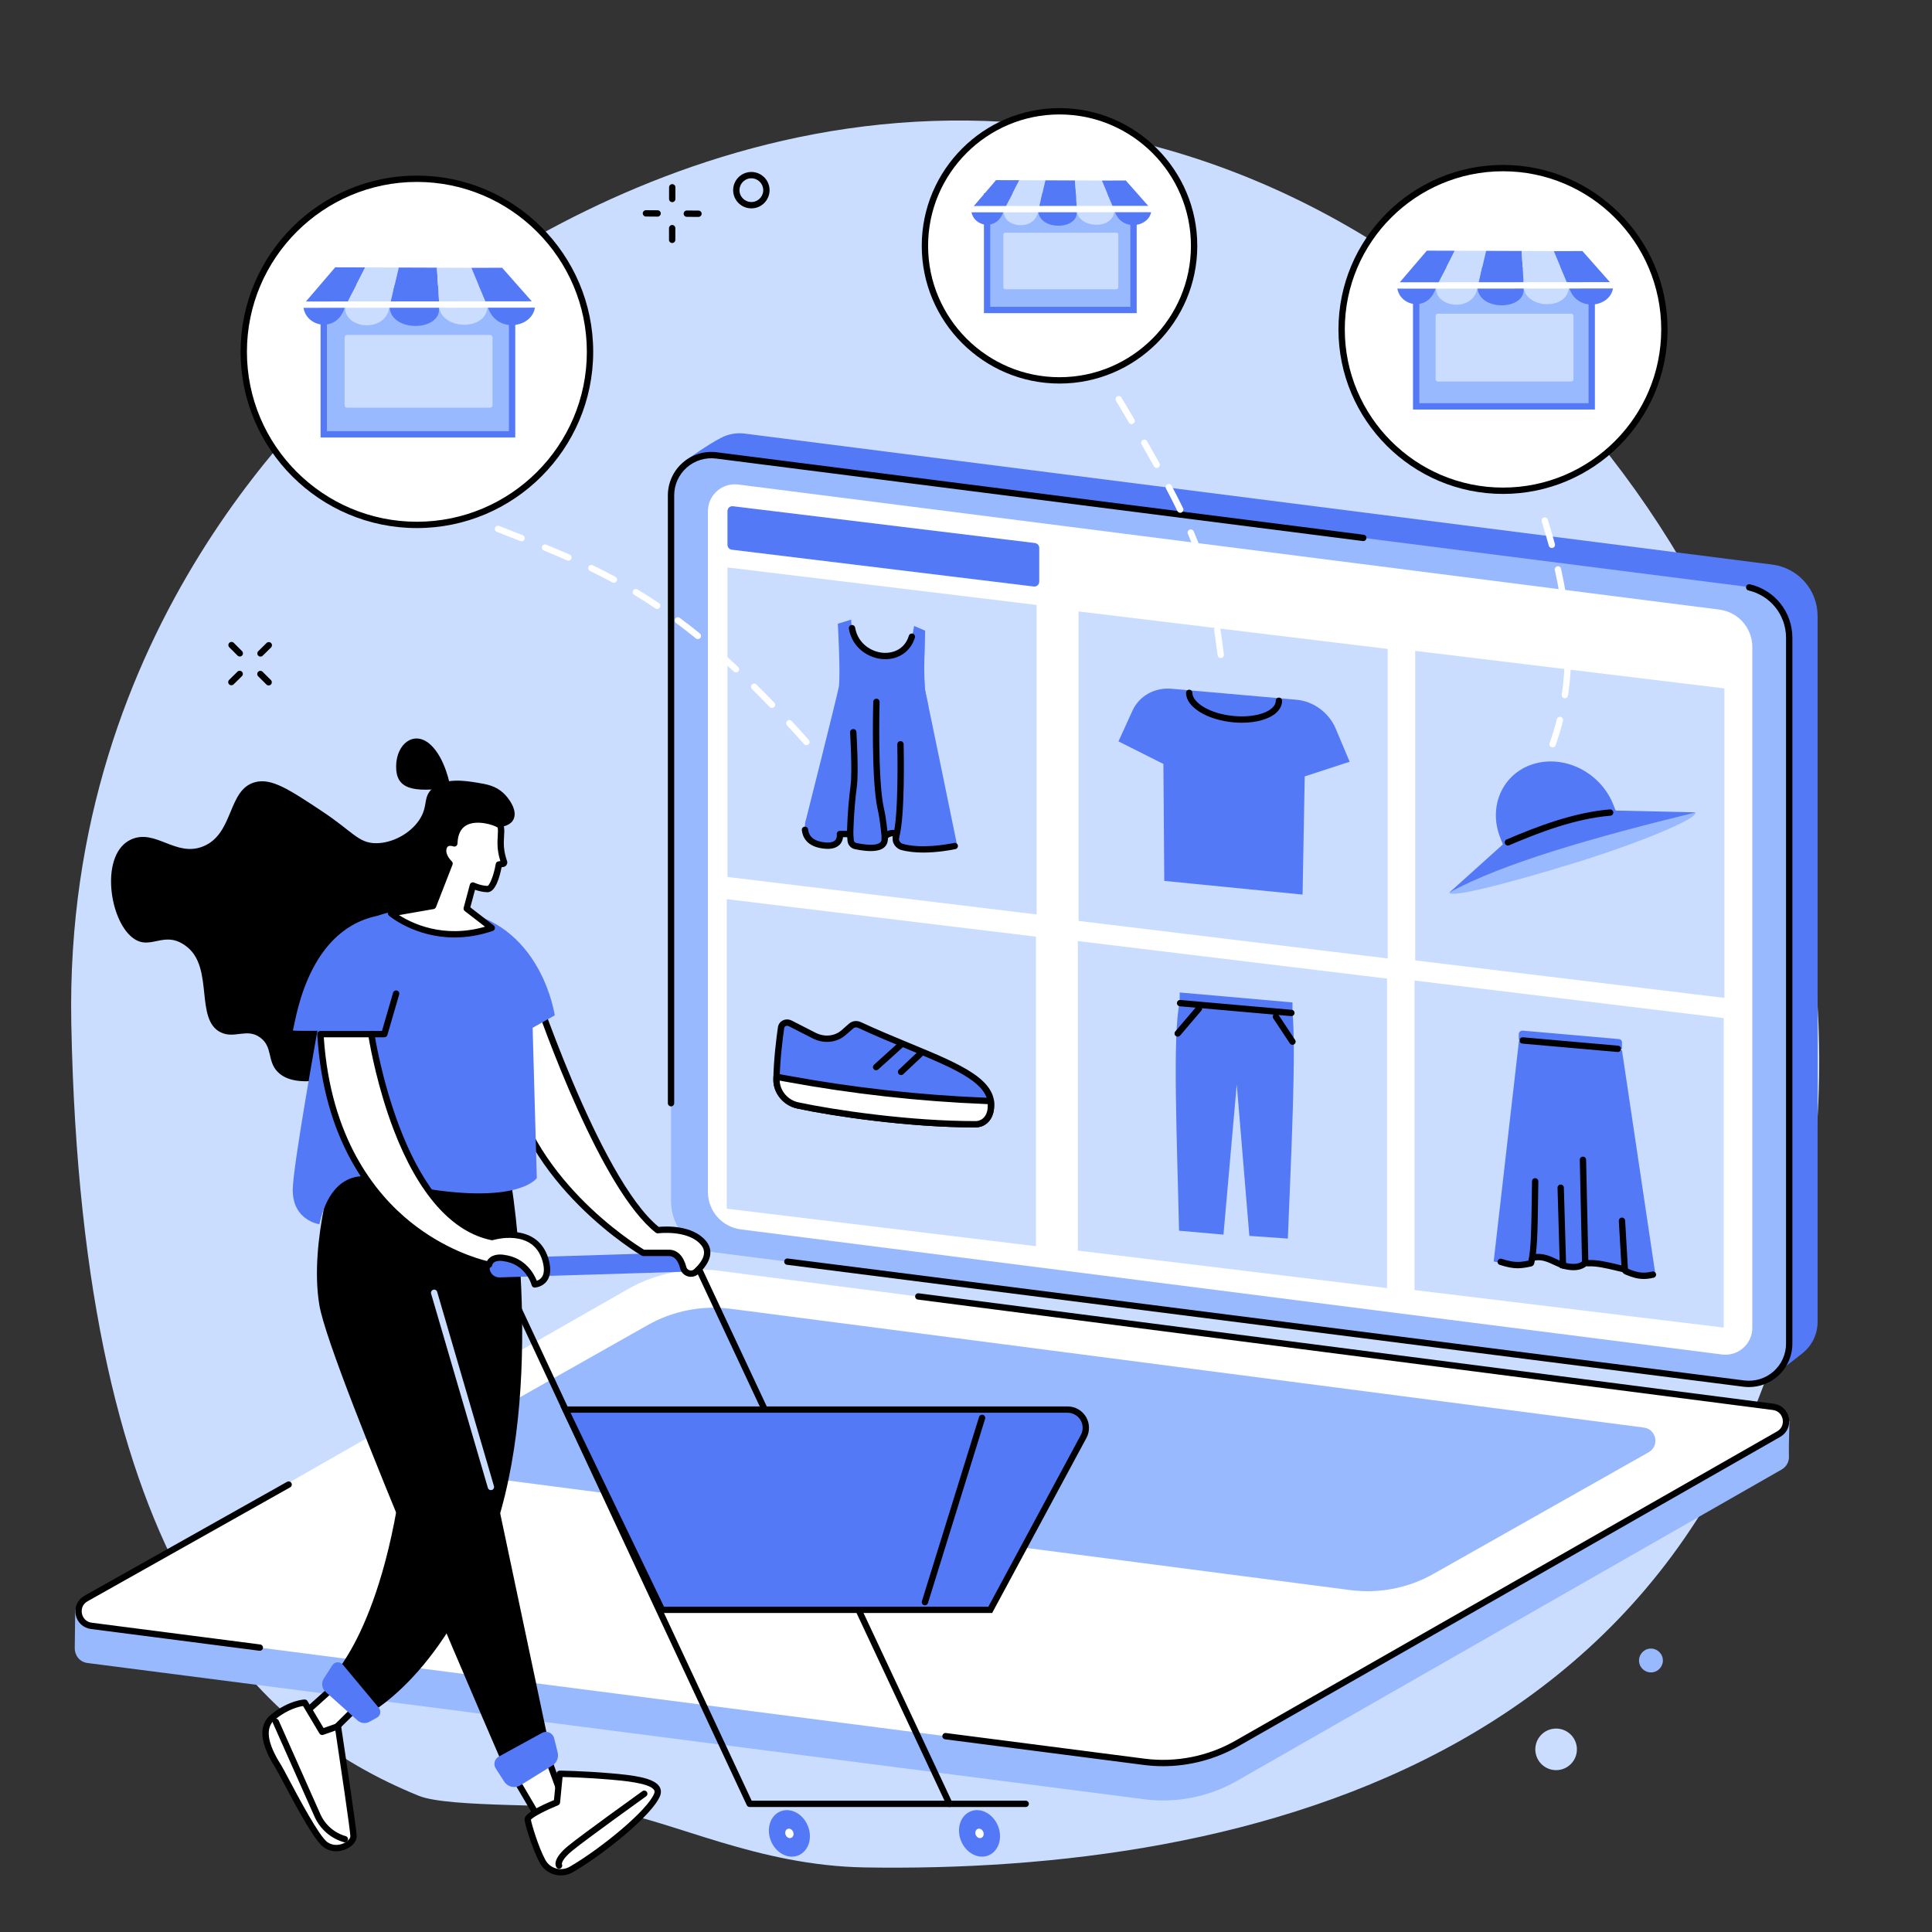 <svg xmlns="http://www.w3.org/2000/svg" xmlns:xlink="http://www.w3.org/1999/xlink" width="1920" zoomAndPan="magnify" viewBox="0 0 1440 1440" height="1920" preserveAspectRatio="xMidYMid meet" version="1.0"><rect x="0" y="0" width="1440" height="1440" fill="#333333" stroke="none"/><defs><clipPath id="id1"><path d="M 390 1319 L 493 1319 L 493 1397.875 L 390 1397.875 Z M 390 1319 " clip-rule="nonzero"/></clipPath></defs><path fill="#caddff" d="M 817.773 99.309 C 516.297 43.34 286.66 252.582 269.633 268.613 C 242.648 294.016 47.352 463.488 53.141 762.961 C 61.035 1171.09 192.145 1289.555 312.094 1338.473 C 334.816 1347.742 421.801 1343.965 452.82 1349.137 C 502.582 1357.422 564.496 1390.574 644.863 1391.879 C 921.633 1396.359 1312.473 1316.156 1353.215 853.473 C 1384.621 496.699 1141.855 159.473 817.773 99.309 " fill-opacity="1" fill-rule="nonzero"/><path fill="#5479f7" d="M 1323.203 1024.121 L 555.043 917.328 C 535.754 914.871 521.301 898.465 521.301 879.023 L 510.766 343.402 C 510.766 343.402 528.277 330.781 538.199 325.945 C 543.254 323.48 549.066 322.402 555.113 323.18 L 1320.992 420.82 C 1340.277 423.273 1354.73 439.684 1354.73 459.117 L 1354.73 985.207 C 1354.73 994.617 1350.422 1002.918 1343.773 1008.387 C 1337.645 1013.422 1323.203 1024.121 1323.203 1024.121 " fill-opacity="1" fill-rule="nonzero"/><path fill="#99b9ff" d="M 1299.762 1031.242 L 533.883 933.602 C 514.598 931.145 500.145 914.734 500.145 895.301 L 500.145 369.211 C 500.145 351.133 516.02 337.164 533.961 339.445 L 1299.836 437.086 C 1319.117 439.547 1333.578 455.953 1333.578 475.387 L 1333.578 1001.477 C 1333.578 1019.555 1317.703 1033.523 1299.762 1031.242 " fill-opacity="1" fill-rule="nonzero"/><path fill="#ffffff" d="M 1283.48 1009.555 L 552.188 916.324 C 538.164 914.535 527.648 902.605 527.648 888.473 L 527.648 381.008 C 527.648 368.941 538.25 359.605 550.234 361.133 L 1281.523 454.367 C 1295.547 456.152 1306.066 468.086 1306.066 482.223 L 1306.066 989.676 C 1306.066 1001.754 1295.465 1011.086 1283.48 1009.555 " fill-opacity="1" fill-rule="nonzero"/><path fill="#000000" d="M 500.148 824.645 C 498.844 824.645 497.785 823.574 497.785 822.281 L 497.785 369.211 C 497.785 359.91 501.789 351.062 508.766 344.918 C 515.742 338.781 525.035 335.926 534.262 337.102 L 1016.426 398.57 C 1017.711 398.738 1018.633 399.926 1018.469 401.211 C 1018.301 402.508 1017.109 403.422 1015.82 403.258 L 533.664 341.781 C 525.785 340.781 517.848 343.215 511.887 348.461 C 505.926 353.711 502.508 361.27 502.508 369.211 L 502.508 822.281 C 502.508 823.574 501.453 824.645 500.148 824.645 " fill-opacity="1" fill-rule="nonzero"/><path fill="#000000" d="M 1303.555 1033.84 C 1302.191 1033.84 1300.824 1033.754 1299.461 1033.582 L 586.547 942.695 C 585.254 942.531 584.344 941.348 584.508 940.055 C 584.672 938.758 585.852 937.848 587.148 938.016 L 1300.059 1028.902 C 1307.941 1029.898 1315.871 1027.469 1321.836 1022.223 C 1327.797 1016.98 1331.211 1009.414 1331.211 1001.477 L 1331.211 475.395 C 1331.211 458.457 1319.695 443.938 1303.23 440.094 C 1301.949 439.797 1301.168 438.527 1301.469 437.258 C 1301.766 435.988 1303.031 435.207 1304.293 435.496 C 1322.922 439.84 1335.93 456.246 1335.93 475.395 L 1335.93 1001.477 C 1335.93 1010.77 1331.93 1019.625 1324.949 1025.766 C 1319.004 1031 1311.383 1033.84 1303.555 1033.84 " fill-opacity="1" fill-rule="nonzero"/><path fill="#99b9ff" d="M 852.941 1341.07 L 65.281 1239.523 C 59.113 1238.734 55.637 1233.574 55.715 1228.41 C 55.77 1224.855 56.059 1199.789 56.059 1199.789 L 472.539 961.773 C 493.406 949.859 520.406 945.258 544.238 948.309 L 1321.957 1048.602 C 1326.641 1049.203 1330.66 1052.238 1332.512 1056.578 L 1333.762 1059.512 C 1333.762 1059.512 1333.09 1080.406 1333.359 1085.297 C 1333.574 1089.113 1331.863 1093.051 1327.855 1095.336 L 921.828 1327.414 C 900.961 1339.328 876.773 1344.121 852.941 1341.07 " fill-opacity="1" fill-rule="nonzero"/><path fill="#ffffff" d="M 852.945 1313.172 L 68.094 1211.824 C 57.68 1210.484 54.938 1196.672 64.059 1191.465 L 467.906 960.883 C 488.773 948.969 512.953 944.176 536.793 947.227 L 1321.641 1048.582 C 1332.066 1049.922 1334.805 1063.734 1325.688 1068.941 L 921.836 1299.516 C 900.969 1311.43 876.789 1316.223 852.945 1313.172 " fill-opacity="1" fill-rule="nonzero"/><path fill="#99b9ff" d="M 1006.609 1185.184 L 326.043 1096.652 C 316.637 1095.449 314.16 1082.973 322.398 1078.27 L 482.418 987.824 C 501.27 977.062 523.109 972.738 544.637 975.492 L 1225.203 1064.023 C 1234.617 1065.227 1237.094 1077.703 1228.852 1082.402 L 1068.836 1172.852 C 1049.984 1183.605 1028.141 1187.938 1006.609 1185.184 " fill-opacity="1" fill-rule="nonzero"/><path fill="#000000" d="M 866.824 1316.418 C 862.09 1316.418 857.355 1316.117 852.648 1315.512 L 704.418 1296.375 C 703.129 1296.211 702.215 1295.02 702.383 1293.727 C 702.547 1292.441 703.727 1291.527 705.027 1291.691 L 853.25 1310.832 C 876.422 1313.809 900.371 1309.055 920.66 1297.469 L 1324.508 1066.891 C 1328.469 1064.629 1329.254 1060.699 1328.676 1057.766 C 1328.098 1054.836 1325.859 1051.5 1321.34 1050.922 L 684.145 968.637 C 682.852 968.473 681.941 967.281 682.105 965.996 C 682.273 964.703 683.457 963.789 684.75 963.953 L 1321.945 1046.242 C 1327.715 1046.984 1332.172 1051.145 1333.309 1056.848 C 1334.434 1062.555 1331.898 1068.102 1326.848 1070.988 L 923.008 1301.566 C 905.941 1311.312 886.414 1316.418 866.824 1316.418 " fill-opacity="1" fill-rule="nonzero"/><path fill="#000000" d="M 193.656 1230.395 C 193.551 1230.395 193.453 1230.387 193.352 1230.371 L 67.793 1214.164 C 62.023 1213.422 57.562 1209.258 56.434 1203.551 C 55.301 1197.844 57.836 1192.297 62.887 1189.418 L 213.984 1104.445 C 215.121 1103.809 216.559 1104.211 217.195 1105.352 C 217.836 1106.48 217.438 1107.926 216.301 1108.559 L 65.215 1193.523 C 61.273 1195.77 60.484 1199.711 61.062 1202.633 C 61.648 1205.562 63.875 1208.902 68.395 1209.477 L 193.953 1225.695 C 195.246 1225.863 196.16 1227.043 195.992 1228.34 C 195.84 1229.527 194.824 1230.395 193.656 1230.395 " fill-opacity="1" fill-rule="nonzero"/><path fill="#caddff" d="M 772.641 681.586 L 542.199 653.625 L 542.199 422.938 L 772.641 450.898 L 772.641 681.586 " fill-opacity="1" fill-rule="nonzero"/><path fill="#caddff" d="M 772.133 928.836 L 541.688 900.879 L 541.688 670.184 L 772.133 698.148 L 772.133 928.836 " fill-opacity="1" fill-rule="nonzero"/><path fill="#caddff" d="M 1034.32 714.367 L 803.875 686.402 L 803.875 455.719 L 1034.32 483.676 L 1034.32 714.367 " fill-opacity="1" fill-rule="nonzero"/><path fill="#caddff" d="M 1033.809 960.078 L 803.363 932.117 L 803.363 701.426 L 1033.809 729.387 L 1033.809 960.078 " fill-opacity="1" fill-rule="nonzero"/><path fill="#caddff" d="M 1285.262 743.781 L 1054.816 715.824 L 1054.816 485.129 L 1285.262 513.098 L 1285.262 743.781 " fill-opacity="1" fill-rule="nonzero"/><path fill="#caddff" d="M 1284.75 989.492 L 1054.305 961.531 L 1054.305 730.848 L 1284.75 758.809 L 1284.75 989.492 " fill-opacity="1" fill-rule="nonzero"/><path fill="#5479f7" d="M 770.492 437.148 L 545.445 409.719 C 543.594 409.496 542.207 407.926 542.207 406.07 L 542.207 380.938 C 542.207 378.742 544.121 377.051 546.297 377.312 L 771.348 404.738 C 773.195 404.961 774.586 406.531 774.586 408.395 L 774.586 433.523 C 774.586 435.715 772.672 437.41 770.492 437.148 " fill-opacity="1" fill-rule="nonzero"/><path fill="#5479f7" d="M 1005.953 567.758 L 995.57 543.117 C 990.531 531.148 979.008 522.668 966.262 521.543 L 873.336 513.359 C 860.594 512.238 849.07 518.688 844.027 529.77 L 833.645 552.582 L 867.133 569.402 L 867.77 656.562 L 970.867 666.773 L 972.465 578.676 L 1005.953 567.758 " fill-opacity="1" fill-rule="nonzero"/><path fill="#000000" d="M 925.621 538.684 C 923.648 538.684 921.637 538.598 919.586 538.414 C 899.637 536.656 884.004 526.996 884.004 516.422 C 884.004 515.113 885.062 514.059 886.367 514.059 C 887.668 514.059 888.73 515.113 888.73 516.422 C 888.73 523.441 901.297 532.07 920.008 533.715 C 931.961 534.762 943.004 532.402 948.148 527.695 C 949.953 526.043 950.867 524.23 950.867 522.309 C 950.867 521.008 951.926 519.949 953.227 519.949 C 954.527 519.949 955.59 521.008 955.59 522.309 C 955.59 525.562 954.117 528.625 951.336 531.172 C 946.105 535.957 936.57 538.684 925.621 538.684 " fill-opacity="1" fill-rule="nonzero"/><path fill="#5479f7" d="M 963.344 754.457 L 879.273 747.047 L 879.273 739.742 L 963.344 747.145 L 963.344 754.457 " fill-opacity="1" fill-rule="nonzero"/><path fill="#5479f7" d="M 878.773 917.289 C 877.375 850.887 873.766 771.41 879.273 746.961 L 963.344 754.367 C 966.098 783.695 962.562 856.23 959.887 923.168 L 931.199 921.156 L 921.801 808.273 L 911.91 920.211 L 878.773 917.289 " fill-opacity="1" fill-rule="nonzero"/><path fill="#000000" d="M 962.535 757.344 C 962.465 757.344 962.391 757.344 962.32 757.34 L 879.367 750.027 C 878.07 749.914 877.109 748.77 877.223 747.473 C 877.336 746.172 878.484 745.219 879.777 745.324 L 962.742 752.641 C 964.035 752.754 964.996 753.898 964.883 755.191 C 964.777 756.422 963.746 757.344 962.535 757.344 " fill-opacity="1" fill-rule="nonzero"/><path fill="#000000" d="M 877.785 772.668 C 877.246 772.668 876.703 772.484 876.258 772.105 C 875.262 771.262 875.148 769.766 875.988 768.777 L 891.816 750.191 C 892.664 749.203 894.148 749.082 895.141 749.926 C 896.137 750.773 896.258 752.262 895.41 753.25 L 879.586 771.836 C 879.117 772.383 878.453 772.668 877.785 772.668 " fill-opacity="1" fill-rule="nonzero"/><path fill="#000000" d="M 963.352 778.742 C 962.582 778.742 961.84 778.371 961.383 777.684 L 949.016 759.055 C 948.297 757.973 948.59 756.508 949.68 755.781 C 950.766 755.066 952.234 755.363 952.949 756.449 L 965.316 775.082 C 966.035 776.16 965.734 777.625 964.652 778.344 C 964.25 778.613 963.801 778.742 963.352 778.742 " fill-opacity="1" fill-rule="nonzero"/><path fill="#5479f7" d="M 624.461 464.895 L 634.418 461.801 C 634.418 461.801 634.438 464.734 635.031 468.188 C 639.141 492.105 672.895 496.906 679.652 474.547 C 680.344 472.238 680.926 469.164 681.328 466.539 L 689.523 470.035 C 689.523 470.035 687.973 508.047 689.738 515.613 C 691.512 523.188 713.41 630.18 713.41 630.18 C 713.41 630.18 688.848 636.09 671.816 631.102 C 671.816 631.102 666.723 629.129 667.828 623.77 C 668.938 618.418 659.422 621.727 659.422 624.34 C 659.422 626.832 660.328 635.262 637.746 630.633 C 635.746 630.219 634.195 628.496 634.031 626.516 L 633.645 621.633 L 626.012 621.613 C 626.012 621.613 628 633.125 611.402 629.699 C 594.809 626.277 601.012 609.816 601.012 609.816 C 601.012 609.816 623.578 520.25 625.129 512.328 C 626.672 504.395 624.461 464.895 624.461 464.895 " fill-opacity="1" fill-rule="nonzero"/><path fill="#5479f7" d="M 692.102 526.711 C 690.883 520.898 690.027 516.879 689.734 515.617 C 688.074 508.52 689.328 474.617 689.492 470.461 C 688.004 475.484 684.719 488.145 684.59 503.121 C 684.434 521.555 688.301 525.5 692.102 526.711 " fill-opacity="1" fill-rule="nonzero"/><path fill="#000000" d="M 659.527 627.039 C 658.328 627.039 657.301 626.121 657.184 624.898 L 657.098 623.926 C 656.625 618.973 655.852 610.691 654.242 603.688 C 649.254 581.949 650.797 525.453 650.871 523.059 C 650.906 521.754 651.992 520.711 653.297 520.766 C 654.598 520.801 655.625 521.891 655.586 523.191 C 655.566 523.77 653.996 581.48 658.848 602.637 C 660.527 609.949 661.316 618.422 661.789 623.48 L 661.887 624.457 C 662.004 625.754 661.051 626.906 659.758 627.023 C 659.68 627.035 659.605 627.039 659.527 627.039 " fill-opacity="1" fill-rule="nonzero"/><path fill="#000000" d="M 633.645 623.996 C 633.637 623.996 633.621 623.996 633.617 623.996 C 632.309 623.973 631.27 622.906 631.281 621.605 C 631.281 621.426 631.531 603.832 633.957 585.691 C 635.371 575.129 633.629 546.195 633.609 545.902 C 633.531 544.602 634.52 543.484 635.82 543.406 C 637.137 543.328 638.246 544.316 638.328 545.617 C 638.398 546.82 640.113 575.309 638.637 586.316 C 636.258 604.164 636.008 621.492 636.008 621.664 C 635.984 622.957 634.93 623.996 633.645 623.996 " fill-opacity="1" fill-rule="nonzero"/><path fill="#000000" d="M 667.832 626.137 C 667.605 626.137 667.367 626.102 667.145 626.031 C 665.898 625.652 665.191 624.336 665.57 623.086 C 670.059 608.34 668.801 555.336 668.793 554.801 C 668.758 553.5 669.789 552.418 671.09 552.383 C 672.445 552.312 673.477 553.383 673.512 554.688 C 673.566 556.895 674.793 608.988 670.086 624.457 C 669.781 625.473 668.84 626.137 667.832 626.137 " fill-opacity="1" fill-rule="nonzero"/><path fill="#000000" d="M 659.871 491.332 C 659.324 491.332 658.766 491.316 658.191 491.281 C 647.684 490.629 635.219 483.246 632.707 468.586 C 632.484 467.297 633.352 466.082 634.641 465.859 C 635.91 465.637 637.145 466.496 637.359 467.785 C 639.441 479.918 649.77 486.031 658.484 486.566 C 665.629 487.016 674.359 483.902 677.402 473.859 C 677.773 472.613 679.082 471.906 680.336 472.285 C 681.586 472.664 682.297 473.98 681.914 475.223 C 678.918 485.148 670.363 491.332 659.871 491.332 " fill-opacity="1" fill-rule="nonzero"/><path fill="#000000" d="M 688.133 635.445 C 682.383 635.445 676.426 634.906 671.148 633.363 C 671.086 633.34 671.02 633.32 670.961 633.297 C 668.559 632.367 664.324 629.074 665.52 623.301 C 665.52 623.277 665.527 623.262 665.527 623.25 C 664.555 623.211 662.438 623.965 661.785 624.676 C 661.797 626.121 661.785 629.336 658.918 631.707 C 655.203 634.762 648.125 635.168 637.273 632.941 C 634.227 632.316 631.93 629.75 631.68 626.695 L 631.469 623.988 L 628.367 623.98 C 628.172 625.711 627.52 627.949 625.652 629.766 C 622.664 632.652 617.711 633.414 610.926 632.012 C 600.973 629.957 598.203 623.668 597.633 618.746 C 597.484 617.449 598.414 616.285 599.711 616.137 C 601 615.984 602.172 616.91 602.324 618.207 C 602.898 623.176 606.031 626.188 611.879 627.391 C 616.965 628.441 620.594 628.086 622.367 626.371 C 624.09 624.699 623.691 622.047 623.684 622.02 C 623.562 621.328 623.754 620.625 624.203 620.09 C 624.648 619.566 625.312 619.258 626.008 619.258 L 626.016 619.258 L 633.652 619.273 C 634.875 619.277 635.902 620.219 636 621.441 L 636.391 626.32 C 636.461 627.262 637.25 628.121 638.219 628.32 C 650.328 630.805 654.496 629.223 655.906 628.062 C 657.004 627.16 657.082 625.98 657.066 624.648 L 657.059 624.336 C 657.059 622.543 658.406 620.902 660.852 619.699 C 663.121 618.59 666.543 617.879 668.688 619.535 C 669.469 620.141 670.699 621.562 670.145 624.254 C 669.52 627.273 671.914 628.57 672.609 628.875 C 686.395 632.855 705.586 629.414 711.145 628.27 C 712.422 628 713.668 628.824 713.941 630.098 C 714.199 631.379 713.375 632.625 712.102 632.887 C 708.332 633.668 698.57 635.445 688.133 635.445 " fill-opacity="1" fill-rule="nonzero"/><path fill="#5479f7" d="M 1208.91 781.777 L 1132 774.996 L 1132 770.926 C 1132 769.25 1133.367 768.02 1135.07 768.172 L 1206.781 774.48 C 1207.965 774.582 1208.91 775.609 1208.91 776.773 L 1208.91 781.777 " fill-opacity="1" fill-rule="nonzero"/><path fill="#5479f7" d="M 1132.125 775.957 L 1113.305 940.172 C 1123.203 942.73 1130.574 943.477 1141.133 941.789 C 1141.953 941.5 1142.5 938.258 1143.301 938.078 C 1150.785 936.43 1158.051 942.402 1165.652 943.086 C 1170.543 943.535 1172.145 946.449 1181.512 941.355 C 1190.059 944.109 1205.793 941.117 1211.078 947.262 C 1217.691 949.809 1224.203 952.078 1233.918 950.449 L 1208.91 782.723 L 1132.125 775.957 " fill-opacity="1" fill-rule="nonzero"/><path fill="#000000" d="M 1205.859 784.105 C 1205.789 784.105 1205.711 784.105 1205.645 784.098 L 1134.738 777.852 C 1133.434 777.738 1132.484 776.598 1132.594 775.289 C 1132.703 774 1133.852 773.031 1135.152 773.152 L 1206.066 779.395 C 1207.363 779.508 1208.32 780.652 1208.207 781.957 C 1208.098 783.18 1207.07 784.105 1205.859 784.105 " fill-opacity="1" fill-rule="nonzero"/><path fill="#000000" d="M 1131.145 945.297 C 1127.172 945.297 1123.367 944.488 1117.844 942.773 C 1116.594 942.383 1115.902 941.059 1116.285 939.816 C 1116.676 938.57 1118 937.879 1119.242 938.266 C 1127.711 940.895 1131.492 941.188 1139.199 939.566 C 1141.184 930.684 1141.41 913.797 1141.664 894.363 C 1141.73 889.832 1141.793 885.176 1141.875 880.465 C 1141.898 879.164 1142.953 878.055 1144.277 878.152 C 1145.586 878.176 1146.621 879.25 1146.586 880.559 C 1146.508 885.25 1146.441 889.902 1146.387 894.426 C 1146.105 914.961 1145.879 932.703 1143.508 941.809 C 1143.23 942.879 1142.383 943.695 1141.277 943.945 C 1137.262 944.836 1134.156 945.297 1131.145 945.297 " fill-opacity="1" fill-rule="nonzero"/><path fill="#000000" d="M 1225.195 953.27 C 1220.047 953.27 1215.859 951.77 1211.254 949.875 C 1209.773 949.262 1208.758 947.848 1208.668 946.262 L 1206.57 910.012 C 1206.5 908.715 1207.484 907.598 1208.789 907.52 C 1210.098 907.453 1211.203 908.434 1211.281 909.738 L 1213.363 945.637 C 1219.387 948.102 1223.988 949.555 1231.441 947.742 C 1232.711 947.434 1233.992 948.211 1234.297 949.477 C 1234.602 950.742 1233.824 952.016 1232.562 952.328 C 1229.848 952.984 1227.426 953.27 1225.195 953.27 " fill-opacity="1" fill-rule="nonzero"/><path fill="#000000" d="M 1211.027 948.488 C 1210.855 948.488 1210.676 948.477 1210.504 948.43 C 1208.555 947.996 1206.637 947.535 1204.75 947.086 C 1197.078 945.262 1189.844 943.531 1183.66 943.887 L 1183.469 943.902 L 1183.281 943.879 C 1181 943.648 1179.172 941.676 1179.113 939.398 L 1177.484 864.508 C 1177.445 863.203 1178.484 862.125 1179.781 862.098 C 1181.094 862.047 1182.168 863.098 1182.199 864.398 L 1183.832 939.156 C 1190.582 938.863 1197.996 940.629 1205.84 942.492 C 1207.715 942.941 1209.613 943.398 1211.543 943.832 C 1212.812 944.117 1213.609 945.379 1213.324 946.648 C 1213.078 947.742 1212.102 948.488 1211.027 948.488 " fill-opacity="1" fill-rule="nonzero"/><path fill="#000000" d="M 1172.793 946.746 C 1170.246 946.746 1167.426 946.312 1164.309 945.453 L 1162.629 944.992 L 1160.891 885.32 C 1160.855 884.02 1161.879 882.934 1163.184 882.895 C 1164.477 882.824 1165.578 883.887 1165.609 885.184 L 1167.246 941.328 C 1173.066 942.664 1177.309 942.09 1179.887 939.621 C 1180.828 938.723 1182.32 938.754 1183.223 939.691 C 1184.129 940.633 1184.094 942.133 1183.152 943.027 C 1180.566 945.504 1177.098 946.746 1172.793 946.746 " fill-opacity="1" fill-rule="nonzero"/><path fill="#000000" d="M 1164.934 945.539 C 1164.641 945.539 1164.336 945.484 1164.043 945.371 C 1162.301 944.656 1160.633 943.883 1159.008 943.121 C 1153.484 940.539 1148.711 938.305 1143.16 939.711 C 1141.891 940.027 1140.613 939.266 1140.289 938 C 1139.977 936.734 1140.738 935.453 1142 935.133 C 1149.18 933.32 1155.199 936.129 1161.008 938.844 C 1162.578 939.578 1164.195 940.332 1165.82 940.992 C 1167.031 941.484 1167.613 942.867 1167.125 944.066 C 1166.742 944.984 1165.863 945.539 1164.934 945.539 " fill-opacity="1" fill-rule="nonzero"/><path fill="#5479f7" d="M 582.152 766.027 C 580.918 774.551 578.93 790.395 578.766 804.742 C 578.656 813.75 585.496 821.961 594.523 823.902 C 620.055 829.398 677.949 838.047 727.273 837.957 C 730.652 837.949 736.621 836.043 738.285 827.836 C 743.863 800.281 694.621 789.066 640.621 763.961 C 638.512 762.98 636.113 763.246 634.492 764.66 L 628.672 769.73 C 622.844 774.809 614.207 775.633 606.742 771.82 L 589.031 762.781 C 586.016 761.238 582.605 762.852 582.152 766.027 " fill-opacity="1" fill-rule="nonzero"/><path fill="#000000" d="M 584.484 766.367 C 583.305 774.566 581.293 790.465 581.129 804.77 C 581.035 812.633 587.012 819.871 595.023 821.598 C 621.391 827.273 678.363 835.711 727.266 835.594 C 728.445 835.594 734.383 835.191 735.965 827.367 C 739.859 808.168 713.168 797.145 676.242 781.887 C 664.48 777.027 652.32 772.008 639.629 766.102 C 638.359 765.512 636.953 765.648 636.043 766.438 L 630.223 771.508 C 623.648 777.234 614.012 778.18 605.668 773.926 L 587.957 764.879 C 587.145 764.469 586.277 764.438 585.566 764.801 C 584.969 765.113 584.586 765.668 584.484 766.367 Z M 726.504 840.32 C 677.414 840.32 620.457 831.898 594.027 826.207 C 583.867 824.023 576.289 814.781 576.402 804.711 C 576.574 790.137 578.617 774.004 579.812 765.688 C 580.129 763.477 581.438 761.621 583.395 760.613 C 585.445 759.551 587.953 759.578 590.105 760.676 L 607.816 769.723 C 614.434 773.102 622.008 772.406 627.121 767.949 L 632.941 762.879 C 635.254 760.859 638.66 760.449 641.621 761.82 C 654.223 767.68 666.332 772.684 678.043 777.527 C 717.062 793.645 745.262 805.293 740.598 828.305 C 738.797 837.152 732.301 840.305 727.281 840.32 C 727.023 840.32 726.762 840.32 726.504 840.32 " fill-opacity="1" fill-rule="nonzero"/><path fill="#ffffff" d="M 578.801 802.586 C 578.801 802.586 578.77 804.043 578.766 804.742 C 578.656 813.75 585.496 821.961 594.523 823.902 C 620.055 829.398 677.949 838.047 727.273 837.957 C 730.652 837.949 736.621 836.043 738.285 827.836 C 738.793 825.316 738.477 820.672 738.477 820.672 L 734.98 820.539 C 685.145 818.582 635.195 813 585.531 803.828 L 578.801 802.586 " fill-opacity="1" fill-rule="nonzero"/><path fill="#000000" d="M 581.133 805.414 C 581.371 813.035 587.23 819.918 595.023 821.598 C 621.391 827.273 678.363 835.711 727.266 835.594 C 728.445 835.594 734.383 835.191 735.965 827.367 C 736.195 826.234 736.23 824.434 736.207 822.949 L 734.883 822.891 C 685.102 820.941 634.703 815.309 585.098 806.148 Z M 726.504 840.32 C 677.414 840.32 620.457 831.898 594.027 826.207 C 583.867 824.023 576.289 814.781 576.402 804.711 C 576.41 804.008 576.445 802.535 576.445 802.535 C 576.457 801.844 576.773 801.191 577.316 800.758 C 577.848 800.316 578.551 800.137 579.234 800.266 L 585.957 801.504 C 635.344 810.629 685.512 816.234 735.07 818.176 L 738.57 818.32 C 739.781 818.359 740.754 819.312 740.832 820.516 C 740.867 821.023 741.156 825.559 740.598 828.305 C 738.797 837.152 732.301 840.305 727.281 840.32 C 727.023 840.32 726.762 840.32 726.504 840.32 " fill-opacity="1" fill-rule="nonzero"/><path fill="#000000" d="M 653.004 797.707 C 652.363 797.707 651.723 797.441 651.254 796.922 C 650.379 795.957 650.457 794.465 651.422 793.594 L 670.375 776.48 C 671.332 775.605 672.828 775.684 673.703 776.648 C 674.578 777.617 674.5 779.113 673.531 779.988 L 654.594 797.094 C 654.137 797.5 653.574 797.707 653.004 797.707 " fill-opacity="1" fill-rule="nonzero"/><path fill="#000000" d="M 671.617 801.289 C 670.988 801.289 670.363 801.043 669.895 800.551 C 669.004 799.598 669.051 798.102 670.004 797.215 L 685.137 782.961 C 686.09 782.07 687.578 782.113 688.473 783.066 C 689.371 784.012 689.32 785.508 688.375 786.402 L 673.234 800.652 C 672.777 801.074 672.203 801.289 671.617 801.289 " fill-opacity="1" fill-rule="nonzero"/><path fill="#99b9ff" d="M 1263.539 605.699 C 1266.109 609.711 1224.043 627.66 1173.262 643.309 C 1122.469 658.949 1079.75 669.672 1080.336 665.195 C 1080.641 662.863 1118.32 643.75 1169.113 628.105 C 1219.895 612.465 1262.125 603.496 1263.539 605.699 " fill-opacity="1" fill-rule="nonzero"/><path fill="#5479f7" d="M 1204.738 605.461 L 1120.91 631.285 L 1118.148 624.246 C 1108.992 601.012 1120.023 576.496 1142.793 569.488 C 1166.316 562.246 1193.059 575.836 1202.523 599.855 L 1204.738 605.461 " fill-opacity="1" fill-rule="nonzero"/><path fill="#5479f7" d="M 1120.77 628.812 L 1080.34 665.188 C 1120.398 643.203 1188.621 623.926 1263.875 605.48 L 1203.668 604.121 L 1120.77 628.812 " fill-opacity="1" fill-rule="nonzero"/><path fill="#000000" d="M 1123.871 630.227 C 1122.949 630.227 1122.074 629.691 1121.691 628.785 C 1121.18 627.598 1121.738 626.207 1122.934 625.699 C 1145.957 615.859 1173.102 605.504 1199.902 603.285 C 1201.207 603.168 1202.348 604.137 1202.457 605.438 C 1202.57 606.738 1201.598 607.883 1200.297 607.984 C 1174.164 610.152 1147.465 620.344 1124.797 630.035 C 1124.492 630.164 1124.176 630.227 1123.871 630.227 " fill-opacity="1" fill-rule="nonzero"/><path fill="#99b9ff" d="M 1231.617 1246.461 C 1226.75 1247.066 1222.301 1243.609 1221.695 1238.738 C 1221.094 1233.871 1224.555 1229.426 1229.414 1228.82 C 1234.293 1228.215 1238.73 1231.676 1239.348 1236.539 C 1239.949 1241.41 1236.484 1245.852 1231.617 1246.461 " fill-opacity="1" fill-rule="nonzero"/><path fill="#caddff" d="M 1161.746 1319.246 C 1153.254 1320.305 1145.508 1314.277 1144.445 1305.781 C 1143.391 1297.289 1149.414 1289.543 1157.914 1288.492 C 1166.406 1287.43 1174.156 1293.457 1175.215 1301.949 C 1176.277 1310.449 1170.238 1318.188 1161.746 1319.246 " fill-opacity="1" fill-rule="nonzero"/><path fill="#000000" d="M 560.023 132.887 C 559.66 132.887 559.289 132.906 558.922 132.953 C 554.074 133.562 550.625 137.992 551.227 142.828 C 551.832 147.676 556.273 151.117 561.109 150.516 C 565.957 149.918 569.406 145.488 568.801 140.641 C 568.238 136.176 564.418 132.887 560.023 132.887 Z M 561.402 152.863 L 561.418 152.863 Z M 560.008 155.309 C 553.262 155.309 547.402 150.277 546.547 143.41 C 545.621 135.988 550.906 129.195 558.336 128.273 C 565.766 127.352 572.559 132.637 573.484 140.059 C 574.41 147.48 569.125 154.273 561.695 155.207 C 561.125 155.27 560.562 155.309 560.008 155.309 " fill-opacity="1" fill-rule="nonzero"/><path fill="#000000" d="M 520.609 161.68 C 520.598 161.68 520.598 161.68 520.59 161.68 L 511.887 161.613 C 510.582 161.598 509.535 160.539 509.543 159.234 C 509.551 157.941 510.609 156.891 511.902 156.891 C 511.91 156.891 511.918 156.891 511.922 156.891 L 520.625 156.953 C 521.93 156.961 522.977 158.031 522.969 159.336 C 522.957 160.629 521.902 161.68 520.609 161.68 " fill-opacity="1" fill-rule="nonzero"/><path fill="#000000" d="M 490.145 161.457 C 490.137 161.457 490.133 161.457 490.125 161.457 L 481.422 161.395 C 480.117 161.379 479.07 160.32 479.082 159.016 C 479.09 157.723 480.145 156.672 481.441 156.672 C 481.445 156.672 481.453 156.672 481.457 156.672 L 490.164 156.734 C 491.465 156.742 492.516 157.809 492.504 159.113 C 492.496 160.406 491.441 161.457 490.145 161.457 " fill-opacity="1" fill-rule="nonzero"/><path fill="#000000" d="M 501.039 150.664 C 501.039 150.664 501.039 150.664 501.035 150.664 C 499.73 150.652 498.676 149.602 498.68 148.297 L 498.691 139.594 C 498.695 138.293 499.75 137.238 501.055 137.238 C 501.055 137.238 501.055 137.238 501.059 137.238 C 502.359 137.238 503.418 138.301 503.414 139.605 L 503.402 148.309 C 503.398 149.609 502.34 150.664 501.039 150.664 " fill-opacity="1" fill-rule="nonzero"/><path fill="#000000" d="M 500.992 181.117 C 500.988 181.117 500.988 181.117 500.984 181.117 C 499.684 181.117 498.629 180.059 498.629 178.754 L 498.641 170.051 C 498.645 168.75 499.703 167.695 501.004 167.695 C 501.004 167.695 501.004 167.695 501.008 167.695 C 502.312 167.695 503.363 168.758 503.363 170.059 L 503.352 178.762 C 503.348 180.066 502.293 181.117 500.992 181.117 " fill-opacity="1" fill-rule="nonzero"/><path fill="#000000" d="M 194.148 489.391 C 193.539 489.391 192.93 489.156 192.469 488.688 C 191.555 487.762 191.562 486.27 192.492 485.352 L 198.691 479.242 C 199.621 478.332 201.117 478.34 202.031 479.27 C 202.945 480.195 202.934 481.688 202.004 482.605 L 195.809 488.715 C 195.344 489.164 194.746 489.391 194.148 489.391 " fill-opacity="1" fill-rule="nonzero"/><path fill="#000000" d="M 172.453 510.766 C 171.844 510.766 171.23 510.531 170.77 510.062 C 169.855 509.137 169.867 507.645 170.797 506.727 L 176.996 500.621 C 177.926 499.703 179.418 499.719 180.336 500.645 C 181.25 501.574 181.238 503.07 180.309 503.98 L 174.109 510.09 C 173.648 510.547 173.051 510.766 172.453 510.766 " fill-opacity="1" fill-rule="nonzero"/><path fill="#000000" d="M 178.719 489.328 C 178.113 489.328 177.512 489.094 177.051 488.629 L 170.902 482.469 C 169.984 481.547 169.988 480.055 170.91 479.129 C 171.832 478.211 173.324 478.211 174.246 479.137 L 180.391 485.301 C 181.312 486.219 181.309 487.715 180.387 488.637 C 179.926 489.094 179.324 489.328 178.719 489.328 " fill-opacity="1" fill-rule="nonzero"/><path fill="#000000" d="M 200.227 510.895 C 199.621 510.895 199.016 510.66 198.551 510.195 L 192.41 504.035 C 191.492 503.109 191.492 501.621 192.414 500.703 C 193.34 499.777 194.832 499.777 195.754 500.703 L 201.898 506.867 C 202.82 507.793 202.816 509.285 201.895 510.203 C 201.434 510.66 200.828 510.895 200.227 510.895 " fill-opacity="1" fill-rule="nonzero"/><path fill="#ffffff" d="M 388.758 403.449 C 388.469 403.449 388.176 403.395 387.891 403.289 C 382.164 401.031 376.32 398.746 370.328 396.41 C 369.113 395.938 368.512 394.57 368.984 393.359 C 369.457 392.141 370.824 391.543 372.039 392.012 C 378.043 394.348 383.895 396.633 389.625 398.898 C 390.836 399.379 391.43 400.746 390.953 401.957 C 390.586 402.887 389.695 403.449 388.758 403.449 Z M 423.637 417.887 C 423.316 417.887 422.992 417.816 422.684 417.68 C 417.309 415.305 411.645 412.898 405.363 410.312 C 404.16 409.82 403.586 408.441 404.082 407.23 C 404.578 406.027 405.961 405.457 407.164 405.953 C 413.48 408.547 419.18 410.977 424.59 413.363 C 425.785 413.891 426.324 415.281 425.797 416.477 C 425.406 417.359 424.543 417.887 423.637 417.887 Z M 457.555 434.371 C 457.176 434.371 456.789 434.273 456.434 434.082 C 451.02 431.16 445.555 428.367 439.727 425.547 C 438.555 424.984 438.062 423.566 438.633 422.398 C 439.203 421.227 440.613 420.738 441.785 421.301 C 447.672 424.152 453.199 426.977 458.68 429.93 C 459.824 430.551 460.254 431.984 459.633 433.133 C 459.207 433.918 458.395 434.371 457.555 434.371 Z M 489.844 453.859 C 489.387 453.859 488.93 453.73 488.527 453.465 C 483.344 449.969 478.027 446.582 472.719 443.383 C 471.605 442.703 471.246 441.258 471.918 440.141 C 472.59 439.02 474.047 438.664 475.16 439.34 C 480.531 442.582 485.914 446.016 491.164 449.547 C 492.242 450.277 492.531 451.734 491.801 452.816 C 491.348 453.504 490.598 453.859 489.844 453.859 Z M 520.137 476.336 C 519.613 476.336 519.086 476.168 518.648 475.809 C 513.719 471.809 508.73 467.938 503.836 464.289 C 502.785 463.516 502.57 462.039 503.348 460.988 C 504.125 459.945 505.605 459.727 506.648 460.508 C 511.602 464.184 516.641 468.102 521.625 472.145 C 522.637 472.965 522.789 474.457 521.969 475.469 C 521.504 476.039 520.82 476.336 520.137 476.336 Z M 548.535 501.164 C 547.961 501.164 547.383 500.957 546.93 500.531 C 542.254 496.164 537.566 491.918 532.996 487.914 C 532.023 487.059 531.922 485.566 532.777 484.594 C 533.637 483.609 535.129 483.512 536.113 484.371 C 540.715 488.406 545.441 492.68 550.152 497.086 C 551.102 497.977 551.156 499.469 550.262 500.418 C 549.793 500.914 549.168 501.164 548.535 501.164 Z M 575.379 527.676 C 574.762 527.676 574.145 527.43 573.68 526.949 C 569.23 522.34 564.785 517.836 560.465 513.566 C 559.543 512.648 559.535 511.156 560.453 510.227 C 561.371 509.301 562.863 509.289 563.789 510.215 C 568.137 514.504 572.605 519.039 577.078 523.68 C 577.984 524.617 577.953 526.113 577.016 527.02 C 576.562 527.453 575.973 527.676 575.379 527.676 Z M 601.027 555.363 C 600.379 555.363 599.73 555.098 599.258 554.578 C 594.996 549.809 590.742 545.113 586.602 540.641 C 585.711 539.68 585.777 538.188 586.73 537.309 C 587.684 536.418 589.176 536.477 590.062 537.438 C 594.227 541.934 598.504 546.645 602.781 551.438 C 603.652 552.402 603.566 553.902 602.602 554.77 C 602.145 555.164 601.582 555.363 601.027 555.363 " fill-opacity="1" fill-rule="nonzero"/><path fill="#ffffff" d="M 843.434 316.07 C 842.625 316.07 841.836 315.656 841.391 314.898 C 838.355 309.723 835.156 304.316 831.801 298.684 C 831.129 297.559 831.496 296.117 832.621 295.449 C 833.738 294.777 835.188 295.148 835.852 296.262 C 839.219 301.914 842.426 307.32 845.461 312.512 C 846.121 313.637 845.75 315.086 844.625 315.742 C 844.246 315.965 843.84 316.07 843.434 316.07 Z M 862.168 348.801 C 861.332 348.801 860.527 348.363 860.102 347.586 C 857.27 342.477 854.152 336.965 850.844 331.188 C 850.199 330.066 850.594 328.621 851.723 327.973 C 852.855 327.328 854.301 327.715 854.945 328.844 C 858.262 334.633 861.391 340.172 864.227 345.297 C 864.867 346.441 864.449 347.875 863.309 348.508 C 862.949 348.711 862.555 348.801 862.168 348.801 Z M 879.68 382.203 C 878.801 382.203 877.965 381.711 877.555 380.875 C 875.008 375.641 872.145 370.004 869.051 364.125 C 868.445 362.973 868.887 361.551 870.043 360.941 C 871.195 360.336 872.629 360.777 873.23 361.926 C 876.348 367.855 879.227 373.531 881.797 378.805 C 882.371 379.977 881.883 381.391 880.711 381.965 C 880.375 382.129 880.023 382.203 879.68 382.203 Z M 894.418 416.867 C 893.438 416.867 892.527 416.27 892.184 415.293 C 890.188 409.633 887.957 403.941 885.371 397.902 C 884.855 396.703 885.414 395.316 886.605 394.801 C 887.801 394.293 889.195 394.844 889.715 396.039 C 892.34 402.176 894.602 407.957 896.641 413.727 C 897.074 414.957 896.426 416.301 895.203 416.734 C 894.938 416.828 894.68 416.867 894.418 416.867 Z M 904.18 453.223 C 903.082 453.223 902.086 452.441 901.867 451.309 C 900.617 444.855 899.254 438.898 897.703 433.109 C 897.367 431.852 898.125 430.559 899.379 430.223 C 900.633 429.887 901.934 430.629 902.27 431.895 C 903.852 437.785 905.23 443.844 906.5 450.414 C 906.75 451.695 905.922 452.934 904.641 453.18 C 904.484 453.203 904.336 453.223 904.18 453.223 Z M 909.867 490.477 C 908.699 490.477 907.684 489.609 907.527 488.418 C 906.551 480.797 905.762 475.051 904.984 469.781 C 904.797 468.496 905.68 467.297 906.969 467.109 C 908.258 466.918 909.465 467.805 909.652 469.094 C 910.441 474.395 911.23 480.168 912.215 487.809 C 912.379 489.109 911.465 490.289 910.172 490.453 C 910.07 490.469 909.965 490.477 909.867 490.477 " fill-opacity="1" fill-rule="nonzero"/><path fill="#ffffff" d="M 1156.648 408.453 C 1155.609 408.453 1154.652 407.75 1154.371 406.703 C 1152.801 400.883 1151.035 394.812 1149.129 388.66 C 1148.738 387.414 1149.438 386.09 1150.68 385.707 C 1151.926 385.32 1153.246 386.016 1153.629 387.262 C 1155.559 393.477 1157.34 399.602 1158.93 405.473 C 1159.27 406.73 1158.523 408.027 1157.266 408.367 C 1157.066 408.426 1156.848 408.453 1156.648 408.453 Z M 1164.801 445.293 C 1163.66 445.293 1162.672 444.48 1162.48 443.324 C 1161.48 437.379 1160.27 431.195 1158.879 424.93 C 1158.59 423.66 1159.395 422.395 1160.66 422.113 C 1161.941 421.82 1163.207 422.629 1163.477 423.898 C 1164.891 430.242 1166.125 436.516 1167.129 442.551 C 1167.348 443.832 1166.48 445.051 1165.191 445.262 C 1165.059 445.285 1164.934 445.293 1164.801 445.293 Z M 1168.57 482.828 C 1167.297 482.828 1166.242 481.812 1166.207 480.535 C 1166.039 474.48 1165.633 468.203 1164.984 461.883 C 1164.852 460.586 1165.797 459.422 1167.098 459.289 C 1168.395 459.156 1169.551 460.105 1169.684 461.402 C 1170.34 467.84 1170.758 474.23 1170.934 480.41 C 1170.965 481.707 1169.934 482.797 1168.629 482.828 C 1168.609 482.828 1168.586 482.828 1168.57 482.828 Z M 1166.375 520.473 C 1166.258 520.473 1166.141 520.461 1166.016 520.445 C 1164.734 520.25 1163.844 519.051 1164.035 517.762 C 1164.941 511.699 1165.586 505.465 1165.941 499.211 C 1166.016 497.906 1167.129 496.906 1168.43 496.98 C 1169.734 497.059 1170.73 498.172 1170.656 499.477 C 1170.297 505.871 1169.633 512.258 1168.703 518.461 C 1168.527 519.633 1167.523 520.473 1166.375 520.473 Z M 1157.207 557.043 C 1156.941 557.043 1156.676 556.992 1156.418 556.902 C 1155.188 556.469 1154.547 555.113 1154.988 553.883 C 1157.066 548.027 1158.887 542.027 1160.383 536.039 C 1160.703 534.773 1161.984 534.012 1163.246 534.324 C 1164.508 534.641 1165.285 535.922 1164.961 537.188 C 1163.418 543.32 1161.566 549.469 1159.43 555.473 C 1159.078 556.434 1158.172 557.043 1157.207 557.043 " fill-opacity="1" fill-rule="nonzero"/><path fill="#ffffff" d="M 439.766 262.234 C 439.766 333.488 381.988 391.242 310.723 391.242 C 239.453 391.242 181.68 333.488 181.68 262.234 C 181.68 190.992 239.453 133.242 310.723 133.242 C 381.988 133.242 439.766 190.992 439.766 262.234 " fill-opacity="1" fill-rule="nonzero"/><path fill="#000000" d="M 310.727 135.598 C 240.871 135.598 184.043 192.406 184.043 262.238 C 184.043 332.062 240.871 388.879 310.727 388.879 C 380.574 388.879 437.406 332.062 437.406 262.238 C 437.406 192.406 380.574 135.598 310.727 135.598 Z M 310.727 393.594 C 238.266 393.594 179.32 334.672 179.32 262.238 C 179.32 189.797 238.266 130.875 310.727 130.875 C 383.18 130.875 442.129 189.797 442.129 262.238 C 442.129 334.672 383.18 393.594 310.727 393.594 " fill-opacity="1" fill-rule="nonzero"/><path fill="#99b9ff" d="M 381.672 323.742 L 241.293 323.742 L 241.293 214.871 L 381.672 214.871 L 381.672 323.742 " fill-opacity="1" fill-rule="nonzero"/><path fill="#5479f7" d="M 243.656 321.383 L 379.316 321.383 L 379.316 217.227 L 243.656 217.227 Z M 384.035 326.098 L 238.934 326.098 L 238.934 212.508 L 384.035 212.508 L 384.035 326.098 " fill-opacity="1" fill-rule="nonzero"/><path fill="#caddff" d="M 365.273 303.871 L 258.684 303.871 C 257.684 303.871 256.871 303.066 256.871 302.066 L 256.871 251.457 C 256.871 250.457 257.684 249.645 258.684 249.645 L 365.273 249.645 C 366.277 249.645 367.086 250.457 367.086 251.457 L 367.086 302.066 C 367.086 303.066 366.277 303.871 365.273 303.871 " fill-opacity="1" fill-rule="nonzero"/><path fill="#5479f7" d="M 249.852 199.23 L 226.012 227.074 L 258.066 227.051 L 272.207 199.305 L 249.852 199.23 " fill-opacity="1" fill-rule="nonzero"/><path fill="#caddff" d="M 272.207 199.301 L 258.07 227.047 L 290.73 227.023 L 297.195 199.398 L 272.207 199.301 " fill-opacity="1" fill-rule="nonzero"/><path fill="#5479f7" d="M 297.195 199.395 L 290.73 227.016 L 327.363 226.988 L 325.645 199.5 L 297.195 199.395 " fill-opacity="1" fill-rule="nonzero"/><path fill="#caddff" d="M 351.516 199.605 L 325.645 199.508 L 327.359 226.996 L 362.918 226.973 L 351.516 199.605 " fill-opacity="1" fill-rule="nonzero"/><path fill="#caddff" d="M 257.449 227.051 C 257.402 227.332 257.371 227.629 257.34 227.91 C 257.344 227.902 257.352 227.887 257.355 227.879 C 257.344 227.918 257.34 227.965 257.328 228.012 C 257.285 228.41 257.234 228.797 257.129 229.168 C 257.129 245.578 287.473 248.215 290.223 228.988 C 290.191 228.34 290.156 227.676 290.121 227.023 L 257.449 227.051 " fill-opacity="1" fill-rule="nonzero"/><path fill="#5479f7" d="M 290.02 227.023 C 290.055 227.676 290.09 228.332 290.125 228.988 C 290.414 228.773 290.266 228.566 290.305 228.352 C 290.766 248.465 330.82 247.223 327.004 228.031 C 327.059 228.438 327.152 228.824 327.238 229.203 C 327.199 228.453 327.098 227.703 326.934 226.988 L 290.02 227.023 " fill-opacity="1" fill-rule="nonzero"/><path fill="#caddff" d="M 326.988 226.992 C 327.156 227.707 327.211 228.457 327.254 229.207 C 330.113 246.27 363.328 246.84 363.391 227.801 C 363.531 228.227 361.16 227.617 360.957 226.965 L 326.988 226.992 " fill-opacity="1" fill-rule="nonzero"/><path fill="#5479f7" d="M 226.012 227.07 C 226.309 244.25 252.02 249.203 257.34 227.906 C 257.371 227.625 257.402 227.328 257.449 227.047 L 226.012 227.07 " fill-opacity="1" fill-rule="nonzero"/><path fill="#5479f7" d="M 374.238 199.555 L 398.84 227.402 L 362.918 227.379 L 351.371 199.625 L 374.238 199.555 " fill-opacity="1" fill-rule="nonzero"/><path fill="#5479f7" d="M 398.84 227.398 C 398.504 244.566 369.43 249.531 363.41 228.234 C 363.375 227.945 363.34 227.656 363.289 227.371 L 398.84 227.398 " fill-opacity="1" fill-rule="nonzero"/><path fill="#ffffff" d="M 226.012 229.43 C 224.711 229.43 223.652 228.375 223.648 227.07 C 223.648 225.77 224.707 224.715 226.012 224.715 L 399.672 224.578 C 400.977 224.578 402.031 225.629 402.031 226.934 C 402.031 228.238 400.977 229.293 399.676 229.301 L 226.012 229.43 " fill-opacity="1" fill-rule="nonzero"/><path fill="#ffffff" d="M 890.016 183.234 C 890.016 238.621 845.102 283.52 789.695 283.52 C 734.289 283.52 689.375 238.621 689.375 183.234 C 689.375 127.844 734.289 82.945 789.695 82.945 C 845.102 82.945 890.016 127.844 890.016 183.234 " fill-opacity="1" fill-rule="nonzero"/><path fill="#000000" d="M 789.699 85.301 C 735.684 85.301 691.742 129.23 691.742 183.227 C 691.742 237.227 735.684 281.152 789.699 281.152 C 843.715 281.152 887.656 237.227 887.656 183.227 C 887.656 129.23 843.715 85.301 789.699 85.301 Z M 789.699 285.875 C 733.082 285.875 687.02 239.832 687.02 183.227 C 687.02 126.629 733.082 80.582 789.699 80.582 C 846.324 80.582 892.379 126.629 892.379 183.227 C 892.379 239.832 846.324 285.875 789.699 285.875 " fill-opacity="1" fill-rule="nonzero"/><path fill="#99b9ff" d="M 844.859 231.051 L 735.723 231.051 L 735.723 146.41 L 844.859 146.41 L 844.859 231.051 " fill-opacity="1" fill-rule="nonzero"/><path fill="#5479f7" d="M 738.086 228.684 L 842.5 228.684 L 842.5 148.762 L 738.086 148.762 Z M 847.219 233.402 L 733.363 233.402 L 733.363 144.047 L 847.219 144.047 L 847.219 233.402 " fill-opacity="1" fill-rule="nonzero"/><path fill="#caddff" d="M 832.105 215.605 L 749.238 215.605 C 748.461 215.605 747.832 214.98 747.832 214.203 L 747.832 174.852 C 747.832 174.074 748.461 173.449 749.238 173.449 L 832.105 173.449 C 832.883 173.449 833.512 174.074 833.512 174.852 L 833.512 214.203 C 833.512 214.98 832.883 215.605 832.105 215.605 " fill-opacity="1" fill-rule="nonzero"/><path fill="#5479f7" d="M 742.371 134.25 L 723.844 155.895 L 748.758 155.875 L 759.762 134.305 L 742.371 134.25 " fill-opacity="1" fill-rule="nonzero"/><path fill="#caddff" d="M 759.75 134.309 L 748.758 155.875 L 774.152 155.852 L 779.18 134.379 L 759.75 134.309 " fill-opacity="1" fill-rule="nonzero"/><path fill="#5479f7" d="M 779.172 134.387 L 774.152 155.867 L 802.625 155.836 L 801.293 134.473 L 779.172 134.387 " fill-opacity="1" fill-rule="nonzero"/><path fill="#caddff" d="M 821.41 134.543 L 801.305 134.469 L 802.625 155.836 L 830.273 155.809 L 821.41 134.543 " fill-opacity="1" fill-rule="nonzero"/><path fill="#caddff" d="M 748.285 155.875 C 748.238 156.105 748.219 156.328 748.191 156.551 C 748.191 156.539 748.203 156.531 748.203 156.52 C 748.191 156.559 748.191 156.594 748.191 156.629 C 748.156 156.938 748.113 157.242 748.031 157.535 C 748.031 170.281 771.617 172.34 773.762 157.391 C 773.738 156.883 773.699 156.367 773.672 155.859 L 748.285 155.875 " fill-opacity="1" fill-rule="nonzero"/><path fill="#5479f7" d="M 773.598 155.863 C 773.625 156.371 773.652 156.887 773.68 157.387 C 773.902 157.23 773.789 157.07 773.816 156.895 C 774.176 172.535 805.32 171.562 802.348 156.652 C 802.391 156.961 802.465 157.266 802.535 157.559 C 802.5 156.977 802.422 156.387 802.301 155.836 L 773.598 155.863 " fill-opacity="1" fill-rule="nonzero"/><path fill="#caddff" d="M 802.344 155.832 C 802.469 156.395 802.516 156.973 802.555 157.559 C 804.773 170.828 830.59 171.262 830.641 156.465 C 830.75 156.789 828.902 156.32 828.758 155.812 L 802.344 155.832 " fill-opacity="1" fill-rule="nonzero"/><path fill="#5479f7" d="M 723.84 155.902 C 724.066 169.258 744.055 173.105 748.199 156.551 C 748.215 156.328 748.242 156.109 748.277 155.883 L 723.84 155.902 " fill-opacity="1" fill-rule="nonzero"/><path fill="#5479f7" d="M 839.082 134.504 L 858.203 156.145 L 830.281 156.125 L 821.305 134.559 L 839.082 134.504 " fill-opacity="1" fill-rule="nonzero"/><path fill="#5479f7" d="M 858.203 156.145 C 857.941 169.496 835.336 173.355 830.652 156.797 C 830.625 156.578 830.609 156.352 830.562 156.125 L 858.203 156.145 " fill-opacity="1" fill-rule="nonzero"/><path fill="#ffffff" d="M 723.84 158.262 C 722.535 158.262 721.48 157.211 721.48 155.902 C 721.48 154.598 722.535 153.547 723.832 153.547 L 858.844 153.438 C 860.148 153.438 861.199 154.488 861.199 155.793 C 861.199 157.102 860.148 158.152 858.844 158.152 L 723.84 158.262 " fill-opacity="1" fill-rule="nonzero"/><path fill="#ffffff" d="M 1240.527 245.543 C 1240.527 311.949 1186.684 365.785 1120.246 365.785 C 1053.816 365.785 999.973 311.949 999.973 245.543 C 999.973 179.137 1053.816 125.297 1120.246 125.297 C 1186.684 125.297 1240.527 179.137 1240.527 245.543 " fill-opacity="1" fill-rule="nonzero"/><path fill="#000000" d="M 1120.258 127.652 C 1055.223 127.652 1002.332 180.539 1002.332 245.539 C 1002.332 310.543 1055.223 363.418 1120.258 363.418 C 1185.277 363.418 1238.18 310.543 1238.18 245.539 C 1238.18 180.539 1185.277 127.652 1120.258 127.652 Z M 1120.258 368.141 C 1052.621 368.141 997.609 313.145 997.609 245.539 C 997.609 177.938 1052.621 122.934 1120.258 122.934 C 1187.879 122.934 1242.895 177.938 1242.895 245.539 C 1242.895 313.145 1187.879 368.141 1120.258 368.141 " fill-opacity="1" fill-rule="nonzero"/><path fill="#99b9ff" d="M 1186.383 302.871 L 1055.531 302.871 L 1055.531 201.387 L 1186.383 201.387 L 1186.383 302.871 " fill-opacity="1" fill-rule="nonzero"/><path fill="#5479f7" d="M 1057.887 300.516 L 1184.02 300.516 L 1184.02 203.754 L 1057.887 203.754 Z M 1188.742 305.238 L 1053.172 305.238 L 1053.172 199.035 L 1188.742 199.035 L 1188.742 305.238 " fill-opacity="1" fill-rule="nonzero"/><path fill="#caddff" d="M 1171.094 284.359 L 1071.742 284.359 C 1070.805 284.359 1070.051 283.602 1070.051 282.668 L 1070.051 235.496 C 1070.051 234.559 1070.805 233.805 1071.742 233.805 L 1171.094 233.805 C 1172.027 233.805 1172.781 234.559 1172.781 235.496 L 1172.781 282.668 C 1172.781 283.602 1172.027 284.359 1171.094 284.359 " fill-opacity="1" fill-rule="nonzero"/><path fill="#5479f7" d="M 1063.5 186.816 L 1041.289 212.77 L 1071.164 212.746 L 1084.34 186.879 L 1063.5 186.816 " fill-opacity="1" fill-rule="nonzero"/><path fill="#caddff" d="M 1084.344 186.883 L 1071.168 212.742 L 1101.605 212.727 L 1107.637 186.973 L 1084.344 186.883 " fill-opacity="1" fill-rule="nonzero"/><path fill="#5479f7" d="M 1107.645 186.965 L 1101.613 212.715 L 1135.754 212.691 L 1134.168 187.066 L 1107.645 186.965 " fill-opacity="1" fill-rule="nonzero"/><path fill="#caddff" d="M 1158.273 187.168 L 1134.16 187.07 L 1135.758 212.684 L 1168.906 212.66 L 1158.273 187.168 " fill-opacity="1" fill-rule="nonzero"/><path fill="#caddff" d="M 1070.598 212.742 C 1070.555 213.012 1070.52 213.281 1070.484 213.543 C 1070.492 213.535 1070.504 213.527 1070.512 213.508 C 1070.492 213.551 1070.484 213.598 1070.484 213.637 C 1070.441 214.004 1070.398 214.371 1070.293 214.719 C 1070.285 230.016 1098.578 232.469 1101.148 214.543 C 1101.113 213.945 1101.078 213.328 1101.047 212.715 L 1070.598 212.742 " fill-opacity="1" fill-rule="nonzero"/><path fill="#5479f7" d="M 1100.949 212.719 C 1100.977 213.336 1101.012 213.945 1101.039 214.559 C 1101.309 214.355 1101.18 214.164 1101.211 213.961 C 1101.641 232.719 1138.984 231.551 1135.414 213.668 C 1135.477 214.043 1135.562 214.398 1135.641 214.758 C 1135.594 214.059 1135.508 213.355 1135.363 212.691 L 1100.949 212.719 " fill-opacity="1" fill-rule="nonzero"/><path fill="#caddff" d="M 1135.41 212.695 C 1135.566 213.355 1135.609 214.062 1135.652 214.762 C 1138.32 230.668 1169.277 231.199 1169.34 213.441 C 1169.469 213.848 1167.25 213.281 1167.066 212.672 L 1135.41 212.695 " fill-opacity="1" fill-rule="nonzero"/><path fill="#5479f7" d="M 1041.289 212.766 C 1041.566 228.773 1065.523 233.398 1070.488 213.539 C 1070.516 213.281 1070.551 213.012 1070.594 212.742 L 1041.289 212.766 " fill-opacity="1" fill-rule="nonzero"/><path fill="#5479f7" d="M 1179.449 187.117 L 1202.387 213.066 L 1168.898 213.039 L 1158.137 187.188 L 1179.449 187.117 " fill-opacity="1" fill-rule="nonzero"/><path fill="#5479f7" d="M 1202.387 213.066 C 1202.07 229.074 1174.977 233.695 1169.363 213.848 C 1169.332 213.578 1169.301 213.309 1169.246 213.039 L 1202.387 213.066 " fill-opacity="1" fill-rule="nonzero"/><path fill="#ffffff" d="M 1041.285 215.129 C 1039.984 215.129 1038.93 214.074 1038.922 212.77 C 1038.922 211.469 1039.984 210.402 1041.285 210.402 L 1203.156 210.281 C 1204.465 210.281 1205.52 211.336 1205.52 212.637 C 1205.52 213.945 1204.465 215 1203.164 215 L 1041.285 215.129 " fill-opacity="1" fill-rule="nonzero"/><path fill="#ffffff" d="M 257.047 1249.969 L 219.719 1283.578 L 237.785 1300.156 L 270.57 1267.793 L 257.047 1249.969 " fill-opacity="1" fill-rule="nonzero"/><path fill="#000000" d="M 223.227 1283.59 L 237.727 1296.898 L 267.438 1267.574 L 256.719 1253.438 Z M 237.785 1302.52 C 237.215 1302.52 236.641 1302.312 236.188 1301.902 L 218.121 1285.312 C 217.633 1284.863 217.355 1284.223 217.359 1283.562 C 217.359 1282.902 217.645 1282.27 218.141 1281.82 L 255.465 1248.219 C 255.957 1247.777 256.605 1247.559 257.27 1247.621 C 257.926 1247.684 258.527 1248.02 258.93 1248.547 L 272.449 1266.371 C 273.168 1267.309 273.07 1268.641 272.227 1269.473 L 239.445 1301.836 C 238.984 1302.289 238.387 1302.52 237.785 1302.52 " fill-opacity="1" fill-rule="nonzero"/><path fill="#ffffff" d="M 227.137 1269.059 L 240.133 1290.824 L 251.879 1286.715 C 251.879 1286.715 263.363 1362.68 263.496 1368.547 C 263.625 1374.414 251.738 1381.094 242.871 1375.113 C 234.008 1369.133 211.074 1322.398 207.473 1316.742 C 203.875 1311.09 190.559 1290.148 203.516 1279.75 C 216.473 1269.352 227.137 1269.059 227.137 1269.059 " fill-opacity="1" fill-rule="nonzero"/><path fill="#000000" d="M 225.883 1271.57 C 222.766 1272.031 214.523 1273.938 204.996 1281.594 C 197.492 1287.617 198.996 1299.02 209.469 1315.48 C 210.398 1316.945 212.41 1320.742 215.199 1325.988 C 222.598 1339.938 237.988 1368.969 244.191 1373.156 C 248.598 1376.129 253.711 1375.254 257.027 1373.441 C 259.48 1372.105 261.168 1370.113 261.137 1368.598 C 261.035 1364.109 253.41 1312.719 249.969 1289.879 L 240.91 1293.051 C 239.855 1293.43 238.68 1293 238.102 1292.035 Z M 250.582 1379.82 C 247.613 1379.82 244.484 1379.043 241.551 1377.07 C 234.922 1372.594 222.84 1350.473 211.027 1328.203 C 208.395 1323.238 206.316 1319.32 205.484 1318.012 C 193.504 1299.184 192.348 1285.688 202.039 1277.91 C 215.461 1267.133 226.605 1266.719 227.07 1266.707 C 227.902 1266.676 228.727 1267.117 229.16 1267.852 L 241.168 1287.965 L 251.098 1284.488 C 251.762 1284.254 252.492 1284.328 253.094 1284.695 C 253.699 1285.055 254.105 1285.66 254.211 1286.359 C 254.684 1289.469 265.723 1362.543 265.855 1368.496 C 265.93 1371.855 263.414 1375.332 259.289 1377.586 C 256.91 1378.879 253.848 1379.82 250.582 1379.82 " fill-opacity="1" fill-rule="nonzero"/><path fill="#000000" d="M 257.043 1373.191 C 256.824 1373.191 256.605 1373.164 256.387 1373.098 C 246.578 1370.289 238.574 1363.332 234.43 1354.008 L 203.449 1284.344 C 202.918 1283.156 203.457 1281.762 204.648 1281.23 C 205.84 1280.703 207.234 1281.238 207.762 1282.434 L 238.742 1352.09 C 242.32 1360.133 249.227 1366.137 257.688 1368.562 C 258.941 1368.922 259.668 1370.227 259.309 1371.477 C 259.012 1372.516 258.066 1373.191 257.043 1373.191 " fill-opacity="1" fill-rule="nonzero"/><path fill="#000000" d="M 378.332 867.16 C 379.965 870.27 406.336 1021.645 370.555 1135.359 C 334.773 1249.078 271.734 1279.195 271.734 1279.195 L 245.055 1252.379 C 245.055 1252.379 288.219 1214.656 302.074 1078.613 C 317.805 924.094 285.016 868.691 285.016 868.691 L 378.332 867.16 " fill-opacity="1" fill-rule="nonzero"/><path fill="#5479f7" d="M 247.715 1241.168 L 241.363 1251.059 C 239.301 1254.266 239.875 1258.496 242.719 1261.035 L 266.457 1282.281 C 268.918 1284.488 272.504 1284.895 275.398 1283.293 L 280.977 1280.207 C 283.625 1278.738 284.281 1275.227 282.344 1272.906 L 255.473 1240.688 C 253.387 1238.191 249.473 1238.434 247.715 1241.168 " fill-opacity="1" fill-rule="nonzero"/><path fill="#ffffff" d="M 374.445 1309.156 L 404.863 1360.953 L 422.949 1350.23 L 402.652 1294.645 L 374.445 1309.156 " fill-opacity="1" fill-rule="nonzero"/><path fill="#000000" d="M 377.746 1310.109 L 405.699 1357.707 L 420.059 1349.203 L 401.355 1297.973 Z M 404.863 1363.312 C 404.664 1363.312 404.465 1363.281 404.273 1363.234 C 403.664 1363.078 403.145 1362.684 402.828 1362.145 L 372.414 1310.344 C 372.086 1309.789 372 1309.121 372.184 1308.496 C 372.363 1307.875 372.789 1307.348 373.367 1307.059 L 401.574 1292.547 C 402.172 1292.238 402.883 1292.203 403.512 1292.453 C 404.141 1292.695 404.637 1293.203 404.871 1293.84 L 425.168 1349.422 C 425.555 1350.488 425.133 1351.684 424.152 1352.258 L 406.066 1362.977 C 405.699 1363.199 405.285 1363.312 404.863 1363.312 " fill-opacity="1" fill-rule="nonzero"/><path fill="#ffffff" d="M 425.824 1393.383 C 418.242 1397.781 408.535 1395.035 404.367 1387.332 C 398.84 1377.109 393.32 1358.316 393.32 1356.094 C 393.32 1352.223 415.094 1343.34 415.094 1343.34 L 417.168 1322.078 C 417.168 1322.078 434.082 1322.266 454.496 1323.996 C 472.207 1325.508 493.621 1327.797 489.785 1337.633 C 484.613 1350.879 449.434 1379.688 425.824 1393.383 " fill-opacity="1" fill-rule="nonzero"/><g clip-path="url(#id1)"><path fill="#000000" d="M 395.605 1356.496 Z M 395.707 1356.332 C 396.125 1359.289 401.277 1376.656 406.441 1386.207 C 408.156 1389.371 411 1391.652 414.461 1392.625 C 417.914 1393.598 421.527 1393.145 424.641 1391.344 C 448.371 1377.57 482.766 1349.129 487.586 1336.781 C 488.113 1335.422 487.816 1334.66 487.496 1334.152 C 484.227 1328.898 464.012 1327.18 454.297 1326.355 C 438.391 1325 424.496 1324.59 419.305 1324.477 L 417.445 1343.566 C 417.359 1344.441 416.797 1345.195 415.988 1345.523 C 407.211 1349.105 397.172 1354.215 395.707 1356.332 Z M 418.062 1397.852 C 416.434 1397.852 414.793 1397.625 413.18 1397.168 C 408.484 1395.848 404.613 1392.75 402.289 1388.449 C 396.719 1378.141 390.957 1359.023 390.961 1356.094 C 390.961 1354.77 390.961 1350.801 412.883 1341.695 L 414.82 1321.852 C 414.938 1320.629 415.938 1319.73 417.195 1319.715 C 417.367 1319.715 434.43 1319.926 454.699 1321.652 C 471.711 1323.094 487.328 1324.949 491.504 1331.652 C 492.773 1333.688 492.938 1336.055 491.984 1338.496 C 486.352 1352.918 449.262 1382.52 427.008 1395.426 C 424.234 1397.027 421.172 1397.852 418.062 1397.852 " fill-opacity="1" fill-rule="nonzero"/></g><path fill="#000000" d="M 418.68 1389.203 C 418.68 1389.203 418.68 1389.211 418.684 1389.211 C 418.68 1389.211 418.68 1389.203 418.68 1389.203 Z M 418.684 1389.211 C 418.684 1389.211 418.688 1389.215 418.688 1389.215 C 418.688 1389.215 418.684 1389.211 418.684 1389.211 Z M 418.688 1389.215 Z M 416.703 1392.852 C 415.934 1392.852 415.18 1392.477 414.727 1391.785 C 413.836 1390.426 411.863 1385.227 423.812 1375.531 C 434.969 1366.492 477.039 1336.305 478.824 1335.023 C 479.883 1334.266 481.359 1334.508 482.117 1335.566 C 482.879 1336.625 482.637 1338.098 481.578 1338.855 C 481.141 1339.172 437.832 1370.238 426.789 1379.203 C 418.598 1385.84 418.766 1389.098 418.812 1389.438 C 419.344 1390.496 419.012 1391.805 417.992 1392.469 C 417.598 1392.73 417.148 1392.852 416.703 1392.852 " fill-opacity="1" fill-rule="nonzero"/><path fill="#000000" d="M 251.137 862.418 C 251.137 862.418 230 925.18 238.059 972.887 C 246.117 1020.594 379.887 1327.105 379.887 1327.105 L 410.949 1308.449 L 323.562 894.848 L 302.074 858.391 L 251.137 862.418 " fill-opacity="1" fill-rule="nonzero"/><path fill="#5479f7" d="M 369.492 1318.098 L 375.785 1327.863 C 378.406 1331.938 383.812 1333.16 387.934 1330.609 L 411.711 1315.906 C 414.992 1313.879 416.59 1309.957 415.66 1306.211 L 413.012 1295.543 C 412.031 1291.586 407.574 1289.637 404.004 1291.594 L 371.727 1309.297 C 368.57 1311.023 367.547 1315.066 369.492 1318.098 " fill-opacity="1" fill-rule="nonzero"/><path fill="#caddff" d="M 365.891 1110.664 C 364.867 1110.664 363.926 1109.996 363.625 1108.969 L 321.324 964.223 C 320.957 962.973 321.676 961.664 322.926 961.293 C 324.176 960.93 325.484 961.648 325.852 962.902 L 368.156 1107.648 C 368.52 1108.895 367.801 1110.211 366.551 1110.57 C 366.332 1110.633 366.105 1110.664 365.891 1110.664 " fill-opacity="1" fill-rule="nonzero"/><path fill="#000000" d="M 335.746 586.988 C 335.746 586.988 332.195 564.816 320.332 554.559 C 308.469 544.309 295.383 554.406 295.25 571.16 C 295.117 587.926 307.039 591.043 335.746 586.988 " fill-opacity="1" fill-rule="nonzero"/><path fill="#000000" d="M 264.496 798.34 C 255.637 801.41 220.715 813.508 206.738 798.699 C 199.066 790.578 203.34 780.32 194.027 773.395 C 184.07 765.977 174.887 774.512 164.504 769.445 C 145.176 760.012 159.418 721.883 139.562 705.887 C 121.758 691.531 111.586 710.934 97.129 697.477 C 80.75 682.227 75.234 636.094 97.566 625.766 C 115.84 617.316 130.938 639.266 151.547 630.785 C 174.438 621.383 169.523 588.691 189.941 583.039 C 202.242 579.633 215.402 588.352 240.188 604.77 C 262.91 619.82 267.07 628.441 280.25 628.477 C 292.191 628.512 305.656 621.484 312.578 611.016 C 319.398 600.703 314.945 594.496 322.105 587.855 C 331.266 579.363 346.746 581.902 355.941 583.41 C 362.855 584.539 369.414 585.707 375.199 591.113 C 379.688 595.305 385.461 603.68 383.012 610.09 C 380.441 616.82 370.82 616.188 362.289 620.262 C 350.496 625.902 343.98 639.016 336.352 673.309 C 323.48 731.18 332.637 736.078 321.215 756.094 C 305.137 784.254 275.613 794.484 264.496 798.34 " fill-opacity="1" fill-rule="nonzero"/><path fill="#5479f7" d="M 743.844 1360.93 C 747.516 1369.988 744.324 1379.832 736.723 1382.914 C 729.113 1385.992 719.973 1381.137 716.301 1372.074 C 712.629 1363.004 715.816 1353.16 723.422 1350.082 C 731.031 1347 740.172 1351.859 743.844 1360.93 " fill-opacity="1" fill-rule="nonzero"/><path fill="#ffffff" d="M 732.871 1365.367 C 733.621 1367.207 732.973 1369.211 731.422 1369.836 C 729.875 1370.461 728.02 1369.473 727.273 1367.629 C 726.523 1365.785 727.18 1363.789 728.723 1363.164 C 730.27 1362.539 732.125 1363.523 732.871 1365.367 " fill-opacity="1" fill-rule="nonzero"/><path fill="#5479f7" d="M 602.133 1360.93 C 605.805 1369.988 602.617 1379.832 595.008 1382.914 C 587.402 1385.992 578.258 1381.137 574.59 1372.074 C 570.918 1363.004 574.113 1353.16 581.711 1350.082 C 589.316 1347 598.461 1351.859 602.133 1360.93 " fill-opacity="1" fill-rule="nonzero"/><path fill="#ffffff" d="M 591.16 1365.367 C 591.906 1367.207 591.258 1369.211 589.715 1369.836 C 588.164 1370.461 586.305 1369.473 585.566 1367.629 C 584.82 1365.785 585.465 1363.789 587.012 1363.164 C 588.555 1362.539 590.41 1363.523 591.16 1365.367 " fill-opacity="1" fill-rule="nonzero"/><path fill="#000000" d="M 764.484 1346.84 L 558.742 1346.84 C 557.824 1346.84 556.992 1346.305 556.602 1345.473 L 369.973 945.902 C 369.418 944.723 369.93 943.312 371.113 942.766 C 372.297 942.211 373.695 942.723 374.25 943.902 L 560.242 1342.117 L 764.484 1342.117 C 765.785 1342.117 766.848 1343.176 766.848 1344.477 C 766.848 1345.777 765.785 1346.84 764.484 1346.84 " fill-opacity="1" fill-rule="nonzero"/><path fill="#000000" d="M 707.676 1346.84 C 706.793 1346.84 705.941 1346.336 705.543 1345.48 L 516.84 942.793 C 516.289 941.613 516.797 940.211 517.977 939.656 C 519.16 939.102 520.562 939.613 521.117 940.793 L 709.816 1343.477 C 710.367 1344.656 709.863 1346.066 708.68 1346.613 C 708.352 1346.766 708.012 1346.84 707.676 1346.84 " fill-opacity="1" fill-rule="nonzero"/><path fill="#5479f7" d="M 372.105 952.098 C 368.23 952.098 365.035 949.016 364.914 945.125 C 364.793 941.148 367.914 937.828 371.891 937.707 L 517.922 933.227 C 521.91 933.102 525.215 936.227 525.34 940.203 C 525.461 944.172 522.336 947.496 518.363 947.613 L 372.332 952.098 C 372.258 952.098 372.184 952.098 372.105 952.098 " fill-opacity="1" fill-rule="nonzero"/><path fill="#5479f7" d="M 421.492 1050.621 L 795.734 1050.621 C 800.516 1050.621 804.941 1053.145 807.395 1057.238 C 809.844 1061.344 809.957 1066.43 807.695 1070.641 L 738.074 1199.887 L 493.422 1199.887 L 421.492 1050.621 " fill-opacity="1" fill-rule="nonzero"/><path fill="#000000" d="M 494.902 1197.527 L 736.664 1197.527 L 805.617 1069.516 C 807.473 1066.059 807.383 1061.82 805.367 1058.445 C 803.355 1055.086 799.664 1052.984 795.734 1052.984 L 425.246 1052.984 Z M 739.48 1202.242 L 491.938 1202.242 L 417.734 1048.27 L 795.734 1048.27 C 801.32 1048.27 806.562 1051.242 809.426 1056.031 C 812.285 1060.816 812.422 1066.848 809.773 1071.754 L 739.48 1202.242 " fill-opacity="1" fill-rule="nonzero"/><path fill="#000000" d="M 689.383 1196.508 C 689.156 1196.508 688.922 1196.473 688.688 1196.402 C 687.441 1196.012 686.742 1194.695 687.129 1193.445 L 729.727 1056.117 C 730.117 1054.871 731.441 1054.172 732.688 1054.559 C 733.93 1054.949 734.629 1056.262 734.238 1057.508 L 691.641 1194.844 C 691.328 1195.852 690.395 1196.508 689.383 1196.508 " fill-opacity="1" fill-rule="nonzero"/><path fill="#ffffff" d="M 393.676 725.078 C 393.676 725.078 444.18 880.613 490.203 916.91 C 490.203 916.91 514.062 913.723 524.527 926.617 C 530.609 934.117 524.887 942.234 519.031 947.707 C 515.785 950.746 510.395 949.23 509.273 944.934 C 507.844 939.457 504.785 933.633 498.246 933.832 L 479.422 933.832 C 479.422 933.832 391.297 882.855 378.328 796.668 C 377.965 794.27 393.676 725.078 393.676 725.078 " fill-opacity="1" fill-rule="nonzero"/><path fill="#000000" d="M 380.66 796.312 C 380.66 796.332 380.664 796.34 380.668 796.359 C 380.664 796.34 380.66 796.324 380.66 796.312 Z M 498.637 931.469 C 504.781 931.469 509.383 936.023 511.555 944.336 C 511.871 945.547 512.758 946.441 513.98 946.797 C 515.211 947.152 516.496 946.848 517.418 945.984 C 524.879 939 526.656 932.992 522.691 928.105 C 513.176 916.375 490.742 919.215 490.516 919.25 C 489.883 919.328 489.242 919.156 488.742 918.762 C 448.195 886.785 405.23 766.523 394.117 733.84 C 388.254 759.82 380.93 793.074 380.688 796.484 C 392.906 877.004 472.746 927.039 480.074 931.469 L 498.246 931.469 C 498.379 931.469 498.508 931.469 498.637 931.469 Z M 515.02 951.664 C 514.238 951.664 513.449 951.559 512.668 951.328 C 509.848 950.52 507.727 948.348 506.988 945.531 C 505.336 939.211 502.438 936.055 498.32 936.191 L 479.422 936.191 C 479.008 936.191 478.602 936.078 478.242 935.871 C 477.352 935.363 388.98 883.328 375.992 797.016 C 375.641 794.668 384.164 756.316 391.375 724.559 C 391.613 723.52 392.512 722.766 393.57 722.719 C 394.66 722.688 395.594 723.34 395.922 724.352 C 396.422 725.887 446.172 877.91 490.914 914.457 C 495.801 913.977 516.348 912.793 526.359 925.133 C 531.996 932.078 529.969 940.711 520.645 949.43 C 519.086 950.895 517.082 951.664 515.02 951.664 " fill-opacity="1" fill-rule="nonzero"/><path fill="#5479f7" d="M 243.996 727.082 C 247.953 705.457 263.594 687.648 284.699 681.484 C 300.555 676.844 321.215 674.438 345.668 679.625 C 404.359 692.078 413.477 756.777 413.477 756.777 L 396.996 766.066 L 400.105 878.043 C 400.105 878.043 383.223 903.777 279.57 878.043 C 279.57 878.043 248.367 866.117 238.059 912.473 C 238.059 912.473 217.965 909.82 218.199 886.574 C 218.375 869.344 235.258 774.879 243.996 727.082 " fill-opacity="1" fill-rule="nonzero"/><path fill="#000000" d="M 286.473 773.129 L 276.746 773.129 C 275.445 773.129 274.387 772.07 274.387 770.77 C 274.387 769.469 275.445 768.406 276.746 768.406 L 284.699 768.406 L 292.98 739.914 C 293.344 738.66 294.648 737.945 295.906 738.305 C 297.16 738.668 297.879 739.977 297.516 741.23 L 288.738 771.43 C 288.449 772.434 287.523 773.129 286.473 773.129 " fill-opacity="1" fill-rule="nonzero"/><path fill="#ffffff" d="M 238.824 770.77 L 276.746 770.77 C 276.746 770.77 296.934 907.891 366.758 922.039 C 366.758 922.039 398.551 912.473 406.453 938.68 C 411.844 956.562 398.551 957.34 398.551 957.34 C 398.551 957.34 394.074 939.898 375.223 937.609 C 375.223 937.609 366.133 935.859 364.48 942.664 C 364.48 942.664 247.648 920.922 238.824 770.77 " fill-opacity="1" fill-rule="nonzero"/><path fill="#000000" d="M 375.582 935.273 C 391.617 937.258 398.09 949.566 400.094 954.598 C 401.277 954.203 402.84 953.406 403.926 951.828 C 405.758 949.168 405.848 944.855 404.191 939.363 C 397.07 915.742 368.641 923.938 367.434 924.301 C 367.066 924.406 366.668 924.43 366.289 924.352 C 336.906 918.395 311.688 889.902 293.363 841.941 C 281.551 811.02 276.062 781.039 274.734 773.129 L 241.336 773.129 C 246.406 848.121 279.348 889.484 306.254 911.035 C 331.406 931.176 356.086 938.234 363.008 939.914 C 365.641 934.949 372.105 934.629 375.582 935.273 Z M 398.551 959.699 C 397.477 959.699 396.531 958.977 396.262 957.93 C 396.094 957.285 391.895 942.012 374.938 939.949 C 374.879 939.941 374.828 939.934 374.773 939.926 C 374.5 939.871 367.875 938.695 366.777 943.219 C 366.48 944.438 365.281 945.211 364.051 944.984 C 362.836 944.754 333.914 939.16 303.488 914.867 C 275.457 892.484 241.078 849.336 236.465 770.906 C 236.426 770.258 236.656 769.625 237.105 769.148 C 237.551 768.68 238.172 768.406 238.824 768.406 L 276.746 768.406 C 277.922 768.406 278.914 769.27 279.082 770.426 C 279.281 771.781 299.723 905.352 366.688 919.613 C 371.316 918.426 400.859 911.957 408.715 938 C 410.84 945.055 410.523 950.633 407.77 954.57 C 404.461 959.309 398.922 959.68 398.688 959.691 C 398.641 959.699 398.594 959.699 398.551 959.699 " fill-opacity="1" fill-rule="nonzero"/><path fill="#5479f7" d="M 258.504 767.949 C 258.504 767.949 216.664 768.84 218.199 767.949 C 219.734 767.062 226.375 693.914 281.051 682.684 L 258.504 767.949 " fill-opacity="1" fill-rule="nonzero"/><path fill="#ffffff" d="M 335.07 643.652 L 322.762 675.25 L 291.484 680.703 C 291.484 680.703 321.73 706.965 366.523 691.609 L 347.863 677.184 L 352.461 660.012 C 352.461 660.012 357.758 662.512 363.266 662.66 C 368.691 662.812 371.816 644.348 371.816 644.348 L 374.859 643.863 C 375.168 643.812 375.441 643.625 375.602 643.355 C 375.758 643.086 375.789 642.758 375.68 642.469 C 374.984 640.555 373.707 636.562 373.309 632.012 C 372.559 623.512 374.898 616.598 372.047 614.734 C 367.062 611.477 339.41 603.262 338.633 628.633 C 338.633 628.633 332.219 626.07 330.57 632.012 C 328.922 637.949 335.07 643.652 335.07 643.652 " fill-opacity="1" fill-rule="nonzero"/><path fill="#000000" d="M 297.426 682.062 C 306.766 688.055 330.293 699.738 361.508 690.711 L 346.418 679.047 C 345.664 678.473 345.336 677.488 345.582 676.574 L 350.184 659.402 C 350.363 658.727 350.836 658.164 351.469 657.875 C 352.105 657.574 352.836 657.582 353.469 657.879 C 353.52 657.902 358.406 660.172 363.328 660.301 C 364.59 660.352 367.902 653.328 369.488 643.945 C 369.656 642.949 370.449 642.168 371.449 642.012 L 372.949 641.777 C 372.211 639.484 371.293 636.043 370.957 632.219 C 370.645 628.688 370.84 625.402 370.996 622.766 C 371.117 620.777 371.336 617.09 370.758 616.711 C 367.953 614.879 355.754 610.879 347.918 614.961 C 343.531 617.254 341.199 621.875 340.992 628.703 C 340.969 629.473 340.57 630.184 339.926 630.605 C 339.281 631.023 338.473 631.109 337.758 630.824 C 337.215 630.609 335.359 630.141 334.164 630.738 C 333.938 630.852 333.242 631.199 332.844 632.645 C 331.605 637.105 336.633 641.883 336.684 641.934 C 337.387 642.586 337.625 643.621 337.273 644.516 L 324.961 676.113 C 324.66 676.879 323.98 677.434 323.168 677.574 Z M 338.75 698.738 C 309.094 698.738 290.18 682.695 289.938 682.492 C 289.25 681.895 288.965 680.953 289.211 680.074 C 289.453 679.199 290.18 678.539 291.078 678.379 L 321.043 673.16 L 332.332 644.195 C 330.379 641.957 326.766 636.883 328.297 631.379 C 329.094 628.504 330.793 627.141 332.082 626.5 C 333.57 625.758 335.156 625.648 336.477 625.758 C 337.508 616.91 341.98 612.734 345.734 610.777 C 355.332 605.773 369.371 610.168 373.34 612.758 C 376.215 614.637 375.992 618.348 375.711 623.051 C 375.555 625.66 375.379 628.625 375.66 631.805 C 376.035 636.059 377.223 639.801 377.898 641.656 C 378.25 642.617 378.152 643.676 377.637 644.551 C 377.113 645.434 376.238 646.031 375.23 646.195 L 373.844 646.406 C 372.566 653.109 369.438 665.023 363.328 665.023 C 363.285 665.023 363.242 665.023 363.203 665.023 C 359.68 664.922 356.285 663.969 354.059 663.188 L 350.547 676.281 L 367.965 689.742 C 368.652 690.273 368.992 691.133 368.852 691.992 C 368.707 692.848 368.105 693.559 367.289 693.844 C 356.992 697.371 347.414 698.738 338.75 698.738 " fill-opacity="1" fill-rule="nonzero"/></svg>